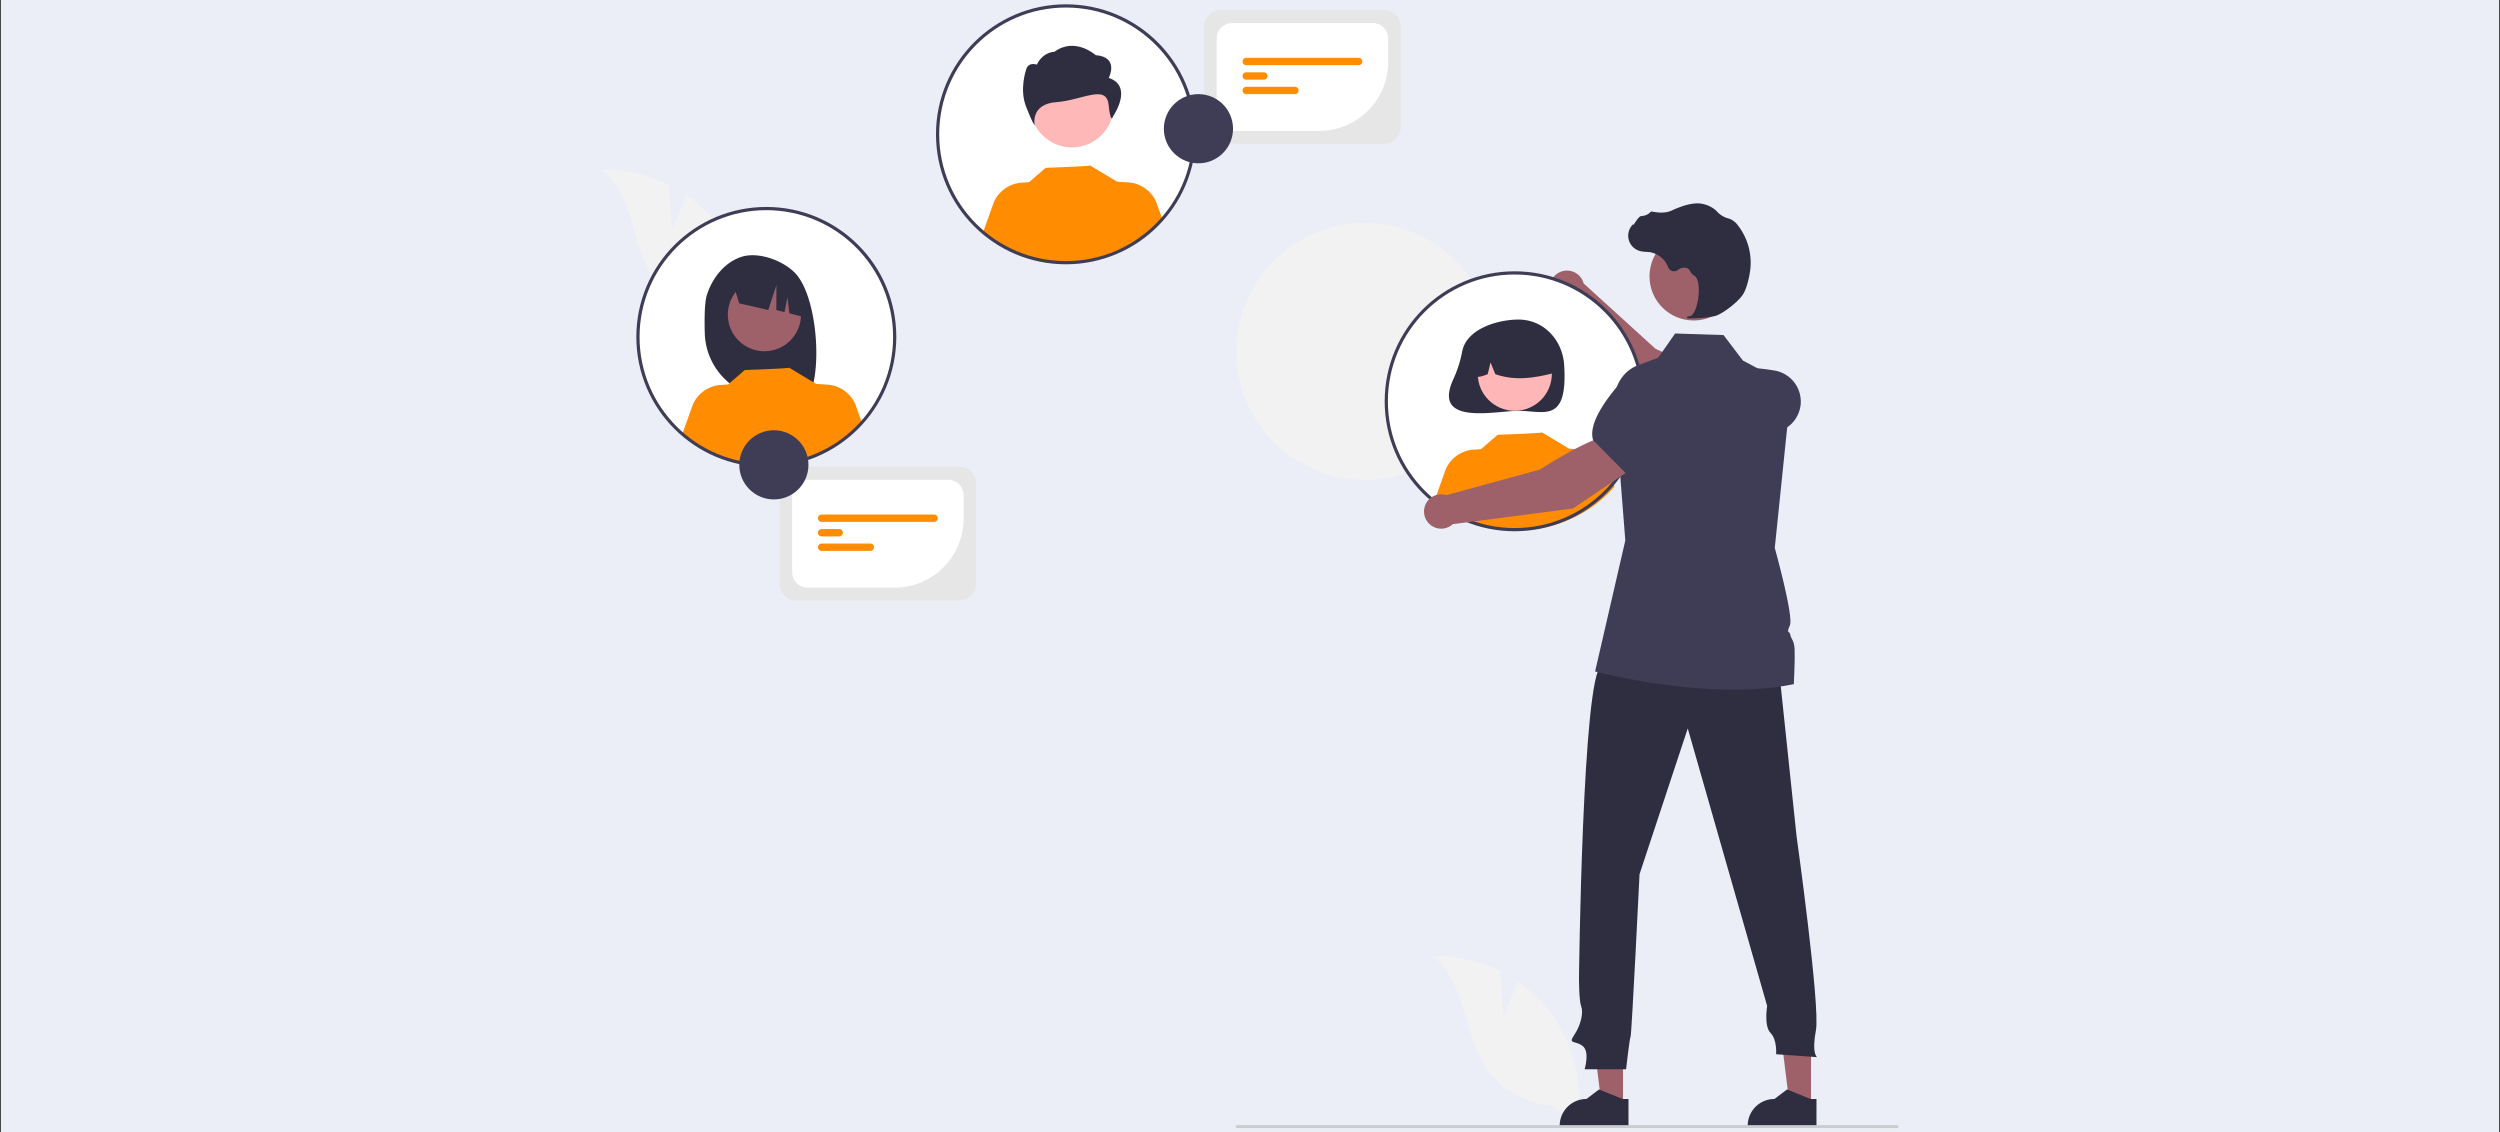 <?xml version="1.0" encoding="UTF-8"?>
<svg preserveAspectRatio="xMidYMid slice" width="1435px" height="650px" xmlns="http://www.w3.org/2000/svg" id="Ebene_1" data-name="Ebene 1" viewBox="0 0 3899.63 2244.22">
  <rect x="0" y="0" width="3899.63" height="2244.22" fill="#808080" stroke="none"/>
  <defs>
    <style>.cls-1{fill:#ebeef7;stroke:#000;stroke-miterlimit:10;}.cls-2{fill:#f2f2f2;}.cls-3{fill:#9e616a;}.cls-4{fill:#3f3d56;}.cls-5{fill:#fff;}.cls-6{fill:#2f2e41;}.cls-7{fill:#ffb6b6;}.cls-8{fill:#ff8c01;}.cls-9{fill:#ccc;}.cls-10{fill:#ffb8b8;}.cls-11{fill:#e6e6e6;}</style>
  </defs>
  <rect class="cls-1" x="29.82" y="42.11" width="3840" height="2160"></rect>
  <rect class="cls-1" x="0.5" y="0.5" width="3898.63" height="2243.22"></rect>
  <path class="cls-2" d="M2299.16,745.37c-.19,110.6-90,200.1-200.61,199.9s-200.09-90-199.9-200.61,90-200.1,200.61-199.9h0c110.32-.09,199.82,89.26,199.91,199.57C2299.17,744.68,2299.17,745,2299.16,745.37Z" transform="translate(29.82 42.11)"></path>
  <path class="cls-3" d="M2632.45,862.1l28.16-53.76c-25.25-30.49-108.09-67.47-108.09-67.47l-112.12-102a26.8,26.8,0,1,0-32.91,32.66l121.13,145.28Z" transform="translate(29.82 42.11)"></path>
  <path class="cls-4" d="M2618.81,858.39l39.76,12.66a136.44,136.44,0,0,0,88.54-2h0a49.26,49.26,0,0,0,31.82-41.14h0A49.15,49.15,0,0,0,2738,774.75c-37.28-6.13-85.32-9.15-102.46,11.24l-.18.21Z" transform="translate(29.82 42.11)"></path>
  <circle class="cls-5" cx="2362.66" cy="864.84" r="200.26"></circle>
  <path class="cls-6" d="M2251.11,744.4a188.22,188.22,0,0,1-13.42,42.85c-35.33,74.73,65.27,50.37,101.22,50.37,39.31,0,76.92,20.67,71.17-71.17-2.45-39.23-31.86-71.17-71.17-71.17C2305.34,695.28,2258.13,710.2,2251.11,744.4Z" transform="translate(29.82 42.11)"></path>
  <circle class="cls-7" cx="2362.84" cy="821.88" r="57.84"></circle>
  <path class="cls-6" d="M2293.75,720.81a66.25,66.25,0,0,1,100.72,57.82c-29.47,7.4-60.43,13.06-91.86,1.77l-7.42-18.16-4.38,18.17c-9.57,3.91-19.16,7.22-28.76,0A67.64,67.64,0,0,1,2293.75,720.81Z" transform="translate(29.82 42.11)"></path>
  <path class="cls-8" d="M2488.55,955.89c-72.19,82.13-196.93,91.15-280.17,20.25l17.17-47.93a51.53,51.53,0,0,1,43.78-30.06l10.93-.68L2306.32,875s70.2-2.5,69.16-3.7L2418,896.87l0-.17,16.72,1a51.53,51.53,0,0,1,43.78,30.06Z" transform="translate(29.82 42.11)"></path>
  <path class="cls-2" d="M2315.27,1781.06l-5-69.21a223.7,223.7,0,0,0-105.1-23.57c51.25,39.61,47.15,118.8,82.64,173a134.7,134.7,0,0,0,100.42,59.51l42.65,24.54a225.63,225.63,0,0,0-52.54-181.49,217.91,217.91,0,0,0-41.06-36.11C2328,1754.49,2315.27,1781.06,2315.27,1781.06Z" transform="translate(29.82 42.11)"></path>
  <path class="cls-2" d="M1018.33,554.36l-5-69.21a223.7,223.7,0,0,0-105.1-23.57c51.25,39.61,47.15,118.8,82.64,173a134.7,134.7,0,0,0,100.41,59.51L1134,718.62a225.63,225.63,0,0,0-52.54-181.49A217.91,217.91,0,0,0,1040.36,501C1031,527.79,1018.33,554.36,1018.33,554.36Z" transform="translate(29.82 42.11)"></path>
  <polygon class="cls-3" points="2531.69 1964.03 2498.41 1964.03 2482.59 1835.69 2531.69 1835.69 2531.69 1964.03"></polygon>
  <path class="cls-6" d="M2510.36,1954.17H2403.07v-1.36a41.76,41.76,0,0,1,41.76-41.76h0l19.6-14.87,36.56,14.87h9.37Z" transform="translate(29.82 42.11)"></path>
  <polygon class="cls-3" points="2824.93 1964.03 2791.66 1964.03 2775.84 1835.69 2824.94 1835.69 2824.93 1964.03"></polygon>
  <path class="cls-6" d="M2803.61,1954.17H2696.32v-1.36a41.76,41.76,0,0,1,41.76-41.76h0l19.6-14.87,36.56,14.87h9.37Z" transform="translate(29.82 42.11)"></path>
  <path class="cls-6" d="M2744.51,1235l28,265.86s37.25,266.2,30.26,302.93,1.75,42,1.75,42l-63.84-4.54s1.75-22.74-8.75-33.24-5.25-42-5.25-42L2602.84,1333l-75.21,227.38s-12.25,250.12-14,253.62-7,50.72-7,50.72h-64.72s8.75-28-3.5-36.73-22.74-1.75-12.24-17.49,14-35,10.49-43.73-3.49-43.73-3.49-43.73,5.24-472.25,35-488S2744.51,1235,2744.51,1235Z" transform="translate(29.82 42.11)"></path>
  <circle class="cls-3" cx="2641.8" cy="670.01" r="68.83"></circle>
  <path class="cls-4" d="M2768.3,1264c-133.3,27.53-310-19.8-310-19.8l47.12-204.27-16.75-213.77c-2-26.15,12.84-50.65,36-59.34l32-12L2583.15,717l75.51,2.48,30.19,39.74,23.83,12.64,51.64,27.39.23.11v.12L2748.34,956.7l-9.77,94.79s29.69,106.61,23.59,120.75-.79,7.3.69,14.85,6,8,6.68,22.89S2768.3,1264,2768.3,1264Z" transform="translate(29.82 42.11)"></path>
  <path class="cls-9" d="M2929.45,1956.46H1899.74a2.31,2.31,0,0,1,0-4.61H2929.45a2.31,2.31,0,0,1,0,4.61Z" transform="translate(29.82 42.11)"></path>
  <path class="cls-6" d="M2608.63,693.43a213.06,213.06,0,0,0,36-3.45c11.76-2.71,37.7-22.77,44.77-34.62h0c5.25-8.8,8.4-22.42,10.12-32.3A94.76,94.76,0,0,0,2681,548.28a29.93,29.93,0,0,0-12.35-10c-.44-.15-.89-.29-1.35-.41A37,37,0,0,1,2648.64,527a30.34,30.34,0,0,0-3.14-3.07,45.51,45.51,0,0,0-19.22-9c-11.36-2.73-27.61.69-48.3,10.17-10.39,4.77-21.93,3.44-30.82,1.75a2.9,2.9,0,0,0-2.7,1,20.43,20.43,0,0,1-13.74,5.89c-3.15.22-6.36,4.68-10.22,10.49-.87,1.32-1.9,2.86-2.64,3.8l-.15-1.76-1.73,2a24.78,24.78,0,0,0,12.23,40.09,47.93,47.93,0,0,0,9.76,1.3c2,.13,4.06.26,6,.55a37.4,37.4,0,0,1,28.39,23.53,9.78,9.78,0,0,0,14.87,4.37,16.13,16.13,0,0,1,14.64-3.06,10.7,10.7,0,0,1,4.88,5.25,14,14,0,0,0,5.46,6c8.12,3.92,9.14,22.2,6.66,37.52-2.4,14.77-7.6,25.55-12.66,26.21-3.9.5-4.34.79-4.6,1.49l-.24.62.45.57A15.87,15.87,0,0,0,2608.63,693.43Z" transform="translate(29.82 42.11)"></path>
  <path class="cls-4" d="M2332.84,1025.49c-112,0-202.76-90.78-202.76-202.76S2220.86,620,2332.84,620s202.76,90.78,202.76,202.76h0C2535.48,934.66,2444.77,1025.37,2332.84,1025.49Zm0-400.51c-109.21,0-197.75,88.54-197.75,197.75s88.54,197.75,197.75,197.75,197.75-88.54,197.75-197.75h0C2530.46,713.57,2442,625.11,2332.84,625Z" transform="translate(29.82 42.11)"></path>
  <circle class="cls-5" cx="1662.76" cy="448.42" r="200.26"></circle>
  <circle class="cls-10" cx="1672.03" cy="403.54" r="65.3"></circle>
  <path id="f183d98d-beca-4def-af6d-fbe16b93cf6a-557" class="cls-6" d="M1699.7,318.29s17-32.5-20.4-35.45c0,0-31.89-28.93-64.39-5.29,0,0-17.73,0-27.42,20.06,0,0-13.94-5.29-17,8.87,0,0-10.2,29.54,0,56.14s13.59,29.54,13.59,29.54-7.15-33,33.65-36,78.25-28.52,81.65,4,7.14,17.82,7.14,17.82S1738.81,331.59,1699.7,318.29Z" transform="translate(29.82 42.11)"></path>
  <path class="cls-8" d="M1783.54,539.46c-72.18,82.14-196.92,91.15-280.17,20.25l17.18-47.93a51.55,51.55,0,0,1,43.78-30.06l10.93-.67,26-22.47s70.21-2.51,69.17-3.71L1713,480.45l0-.18,16.71,1a51.48,51.48,0,0,1,43.78,30.06Z" transform="translate(29.82 42.11)"></path>
  <path class="cls-4" d="M1632.94,609.07c-112,0-202.76-90.78-202.76-202.76S1521,203.54,1632.94,203.54s202.77,90.78,202.77,202.77h0C1835.58,518.24,1744.87,608.94,1632.94,609.07Zm0-400.51c-109.21,0-197.74,88.53-197.74,197.75s88.53,197.74,197.74,197.74,197.75-88.53,197.75-197.74h0C1830.57,297.14,1742.1,208.68,1632.94,208.56Z" transform="translate(29.82 42.11)"></path>
  <circle class="cls-5" cx="1195.35" cy="764.5" r="200.26"></circle>
  <path class="cls-6" d="M1072.72,657.24c8.28-26.39,27.11-50.59,53.15-59.51s64.18,4.67,83.75,24.18c35.82,35.69,44.56,158.31,20,197.06-4.89-.26-21.78-.46-26.73-.64l-7-23.35V818.1q-11.83-.36-23.86-.51a103.84,103.84,0,0,1-102.52-101.27C1068.81,690.62,1069.45,667.64,1072.72,657.24Z" transform="translate(29.82 42.11)"></path>
  <circle class="cls-3" cx="1192.38" cy="729.75" r="57.07"></circle>
  <path class="cls-6" d="M1113.31,637.51l65.71-32.9h0A82.6,82.6,0,0,1,1227.4,673l1.63,19.62-27.51-7-3-25.08-4.67,23.13-12.7-3.24.12-38.94-12.7,38.92L1123.19,670Z" transform="translate(29.82 42.11)"></path>
  <path class="cls-8" d="M1314.14,854.91C1242,937,1117.21,946.06,1034,875.16l17.17-47.93a51.53,51.53,0,0,1,43.78-30.06l10.93-.68L1131.91,774s70.2-2.5,69.16-3.71l42.53,25.58,0-.17,16.72,1a51.53,51.53,0,0,1,43.78,30.06Z" transform="translate(29.82 42.11)"></path>
  <path class="cls-4" d="M1165.53,925.15c-112,0-202.76-90.78-202.76-202.76s90.78-202.77,202.76-202.77S1368.3,610.4,1368.3,722.39h0C1368.17,834.32,1277.47,925,1165.53,925.15Zm0-400.51c-109.21,0-197.74,88.54-197.74,197.75s88.53,197.74,197.74,197.74,197.75-88.53,197.75-197.74h0c-.12-109.16-88.58-197.63-197.75-197.75Z" transform="translate(29.82 42.11)"></path>
  <path class="cls-3" d="M2517.79,926.62,2487.47,874c-39.27,5-114.87,55.14-114.87,55.14l-146.24,40a26.79,26.79,0,1,0,9.95,45.29L2423.87,990Z" transform="translate(29.82 42.11)"></path>
  <path class="cls-4" d="M2507.35,936.15l67.88-56.85,9.87-45.76a49.28,49.28,0,0,0-17.69-48.91h0a49.16,49.16,0,0,0-66.84,6.06c-25.15,28.2-53.43,67.15-45.39,92.55l.08.25Z" transform="translate(29.82 42.11)"></path>
  <path class="cls-11" d="M1467,1133.65H1212a25.8,25.8,0,0,1-25.78-25.78V950.79A25.81,25.81,0,0,1,1212,925h255a25.82,25.82,0,0,1,25.78,25.78v157.08A25.81,25.81,0,0,1,1467,1133.65Z" transform="translate(29.82 42.11)"></path>
  <path class="cls-5" d="M1365.7,1113.42H1229.92a24.19,24.19,0,0,1-24.15-24.15V969.39a24.19,24.19,0,0,1,24.15-24.15H1449.1a24.17,24.17,0,0,1,24.14,24.15v36.48A107.67,107.67,0,0,1,1365.7,1113.42Z" transform="translate(29.82 42.11)"></path>
  <path class="cls-8" d="M1427.23,1010.89H1251.78a5.72,5.72,0,1,1,0-11.44h175.45a5.72,5.72,0,1,1,0,11.44Z" transform="translate(29.82 42.11)"></path>
  <path class="cls-8" d="M1279.23,1033.5h-27.45a5.72,5.72,0,0,1,0-11.44h27.45a5.72,5.72,0,1,1,0,11.44Z" transform="translate(29.82 42.11)"></path>
  <path class="cls-8" d="M1327.84,1056.11h-76.06a5.72,5.72,0,0,1,0-11.44h76.06a5.72,5.72,0,0,1,0,11.44Z" transform="translate(29.82 42.11)"></path>
  <circle class="cls-4" cx="1207.13" cy="964" r="53.95"></circle>
  <path class="cls-11" d="M2129.29,421.21h-255a25.8,25.8,0,0,1-25.78-25.78V238.35a25.81,25.81,0,0,1,25.78-25.78h255a25.81,25.81,0,0,1,25.78,25.78V395.43A25.8,25.8,0,0,1,2129.29,421.21Z" transform="translate(29.82 42.11)"></path>
  <path class="cls-5" d="M2028,401H1892.18A24.17,24.17,0,0,1,1868,376.84V257a24.16,24.16,0,0,1,24.14-24.14h219.19A24.16,24.16,0,0,1,2135.51,257v36.48A107.68,107.68,0,0,1,2028,401Z" transform="translate(29.82 42.11)"></path>
  <path class="cls-8" d="M2089.5,298.45H1914.05a5.72,5.72,0,0,1,0-11.44H2089.5a5.72,5.72,0,1,1,0,11.44Z" transform="translate(29.82 42.11)"></path>
  <path class="cls-8" d="M1941.49,321.06h-27.44a5.72,5.72,0,0,1,0-11.44h27.46a5.72,5.72,0,1,1,0,11.44Z" transform="translate(29.82 42.11)"></path>
  <path class="cls-8" d="M1990.1,343.67h-76a5.72,5.72,0,0,1,0-11.44h76a5.72,5.72,0,1,1,0,11.44Z" transform="translate(29.82 42.11)"></path>
  <circle class="cls-4" cx="1869.39" cy="439.7" r="53.95"></circle>
</svg>
